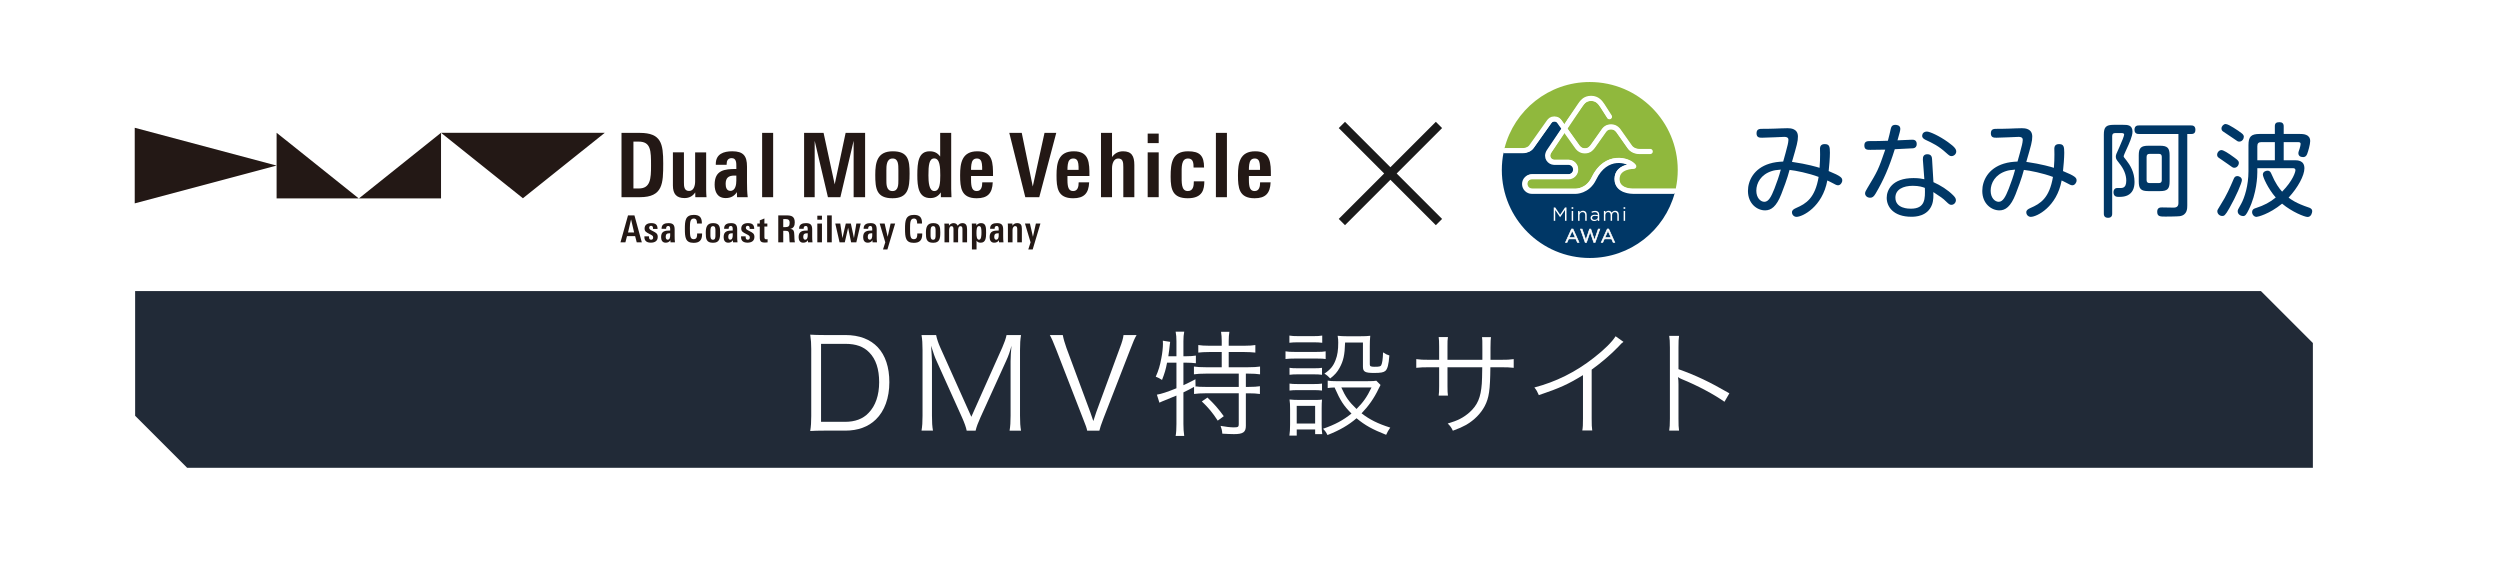 <?xml version="1.0" encoding="utf-8"?>
<!-- Generator: Adobe Illustrator 15.0.0, SVG Export Plug-In . SVG Version: 6.00 Build 0)  -->
<!DOCTYPE svg PUBLIC "-//W3C//DTD SVG 1.1//EN" "http://www.w3.org/Graphics/SVG/1.1/DTD/svg11.dtd">
<svg version="1.1" id="レイヤー_1" xmlns="http://www.w3.org/2000/svg" xmlns:xlink="http://www.w3.org/1999/xlink" x="0px"
	 y="0px" width="481px" height="110px" viewBox="0 0 481 110" enable-background="new 0 0 481 110" xml:space="preserve">
<rect fill="#FFFFFF" width="481" height="110"/>
<path fill="#231815" d="M122.507,46.624l-0.309-1.189h-1.563l-0.309,1.189h-0.945l1.447-5.18h1.239l1.419,5.18H122.507z
	 M121.418,42.21l-0.588,2.522h1.175L121.418,42.21z"/>
<path fill="#231815" d="M125.224,46.688c-0.695,0-1.226-0.272-1.239-1.024c0-0.014-0.008-0.115,0-0.194h0.881
	c0,0.016,0,0.102,0,0.115c0.008,0.28,0.064,0.538,0.401,0.538c0.266,0,0.401-0.165,0.401-0.423c0-0.351-0.2-0.423-0.724-0.695
	c-0.645-0.33-0.925-0.48-0.925-1.053c0-0.731,0.588-1.025,1.275-1.025c0.867,0,1.219,0.344,1.219,1.118h-0.874
	c0-0.064,0.007-0.122,0-0.186c-0.021-0.222-0.094-0.416-0.38-0.416c-0.229,0-0.358,0.165-0.358,0.38
	c0,0.322,0.265,0.408,0.767,0.673c0.537,0.279,0.881,0.451,0.881,1.082C126.549,46.388,125.954,46.688,125.224,46.688z"/>
<path fill="#231815" d="M129.001,46.624l-0.015-0.409c-0.201,0.323-0.502,0.48-0.902,0.48c-0.66,0-0.889-0.495-0.889-1.082
	c0-1.175,0.788-1.261,1.748-1.261v-0.186c0-0.279,0.015-0.688-0.373-0.688c-0.308,0-0.408,0.215-0.408,0.48v0.058h-0.874v-0.064
	c0-0.817,0.645-1.025,1.326-1.025c0.896,0,1.188,0.373,1.188,1.232v1.261c0,0.401,0.008,0.802,0.058,1.204H129.001z M128.943,44.883
	c-0.028,0-0.158,0-0.158,0c-0.473,0-0.701,0.188-0.701,0.667c0,0.258,0.064,0.566,0.379,0.566c0.416,0,0.48-0.516,0.48-0.824
	C128.943,45.263,128.943,44.904,128.943,44.883z"/>
<path fill="#231815" d="M133.466,46.725c-1.598,0-1.698-1.039-1.698-2.702c0-1.547,0.086-2.68,1.734-2.68
	c1.082,0,1.533,0.487,1.533,1.548v0.114h-0.938v-0.093c0-0.387-0.064-0.867-0.616-0.867c-0.688,0-0.745,0.724-0.745,1.899
	c0,1.482,0.064,2.078,0.716,2.078c0.624,0,0.674-0.516,0.674-0.981v-0.122h0.953v0.157
	C135.078,46.223,134.555,46.725,133.466,46.725z"/>
<path fill="#231815" d="M137.179,46.71c-1.297,0-1.39-0.781-1.39-1.884c0-1.01,0.157-1.899,1.411-1.899
	c1.246,0,1.354,0.724,1.354,1.784C138.555,45.893,138.439,46.71,137.179,46.71z M137.651,44.46c0-0.466,0-0.953-0.466-0.953
	c-0.501,0-0.501,0.609-0.501,0.967v0.716c0,0.366-0.021,0.939,0.494,0.939c0.48,0,0.473-0.53,0.473-0.896V44.46z"/>
<path fill="#231815" d="M141.034,46.624l-0.014-0.409c-0.201,0.323-0.502,0.48-0.903,0.48c-0.659,0-0.889-0.495-0.889-1.082
	c0-1.175,0.788-1.261,1.748-1.261v-0.186c0-0.279,0.015-0.688-0.372-0.688c-0.308,0-0.408,0.215-0.408,0.48v0.058h-0.874v-0.064
	c0-0.817,0.645-1.025,1.325-1.025c0.896,0,1.189,0.373,1.189,1.232v1.261c0,0.401,0.007,0.802,0.058,1.204H141.034z M140.977,44.883
	c-0.028,0-0.157,0-0.157,0c-0.473,0-0.702,0.188-0.702,0.667c0,0.258,0.064,0.566,0.38,0.566c0.415,0,0.479-0.516,0.479-0.824
	C140.977,45.263,140.977,44.904,140.977,44.883z"/>
<path fill="#231815" d="M143.822,46.688c-0.694,0-1.225-0.272-1.239-1.024c0-0.014-0.007-0.115,0-0.194h0.882
	c0,0.016,0,0.102,0,0.115c0.007,0.28,0.064,0.538,0.4,0.538c0.266,0,0.401-0.165,0.401-0.423c0-0.351-0.2-0.423-0.724-0.695
	c-0.645-0.33-0.924-0.48-0.924-1.053c0-0.731,0.587-1.025,1.275-1.025c0.866,0,1.218,0.344,1.218,1.118h-0.874
	c0-0.064,0.007-0.122,0-0.186c-0.021-0.222-0.094-0.416-0.38-0.416c-0.229,0-0.358,0.165-0.358,0.38
	c0,0.322,0.266,0.408,0.767,0.673c0.537,0.279,0.882,0.451,0.882,1.082C145.148,46.388,144.554,46.688,143.822,46.688z"/>
<path fill="#231815" d="M147.185,46.667c-0.768,0-1.004-0.222-1.004-0.989v-2.085h-0.479v-0.581h0.479v-0.616l0.889-0.365v0.98
	h0.566v0.581h-0.566v1.956c0,0.33,0.043,0.495,0.373,0.495c0.078,0,0.157-0.015,0.243-0.022v0.609
	C147.521,46.66,147.355,46.667,147.185,46.667z"/>
<path fill="#231815" d="M151.936,46.624c-0.043-0.265-0.057-0.544-0.064-0.81c0-0.208-0.007-0.437-0.021-0.659
	c-0.043-0.595-0.15-0.752-0.773-0.752h-0.38v2.221h-0.96v-5.18h1.626c0.903,0,1.548,0.186,1.548,1.34c0,0.645-0.2,1.118-0.881,1.261
	c0.673,0.05,0.78,0.409,0.802,1.29c0.008,0.193,0.015,0.401,0.021,0.602c0.015,0.237,0.036,0.473,0.086,0.688L151.936,46.624
	L151.936,46.624z M151.155,42.146h-0.459v1.555h0.372c0.631,0,0.86-0.179,0.86-0.831C151.929,42.332,151.663,42.146,151.155,42.146z
	"/>
<path fill="#231815" d="M155.462,46.624l-0.014-0.409c-0.201,0.323-0.502,0.48-0.903,0.48c-0.659,0-0.889-0.495-0.889-1.082
	c0-1.175,0.789-1.261,1.749-1.261v-0.186c0-0.279,0.014-0.688-0.373-0.688c-0.308,0-0.408,0.215-0.408,0.48v0.058h-0.874v-0.064
	c0-0.817,0.645-1.025,1.325-1.025c0.896,0,1.189,0.373,1.189,1.232v1.261c0,0.401,0.007,0.802,0.058,1.204H155.462z M155.405,44.883
	c-0.029,0-0.158,0-0.158,0c-0.473,0-0.702,0.188-0.702,0.667c0,0.258,0.064,0.566,0.38,0.566c0.416,0,0.48-0.516,0.48-0.824
	C155.405,45.263,155.405,44.904,155.405,44.883z"/>
<path fill="#231815" d="M157.254,42.268v-0.767h0.889v0.767H157.254z M157.254,46.624v-3.611h0.889v3.611H157.254z"/>
<path fill="#231815" d="M159.14,46.624v-5.18h0.888v5.18H159.14z"/>
<path fill="#231815" d="M164.757,46.624h-1.003l-0.573-2.809l-0.645,2.809h-1.003l-0.824-3.611h0.96l0.416,2.802l0.645-2.802h0.975
	l0.595,2.802l0.458-2.802h0.839L164.757,46.624z"/>
<path fill="#231815" d="M167.876,46.624l-0.015-0.409c-0.2,0.323-0.502,0.48-0.902,0.48c-0.66,0-0.889-0.495-0.889-1.082
	c0-1.175,0.788-1.261,1.748-1.261v-0.186c0-0.279,0.015-0.688-0.372-0.688c-0.309,0-0.409,0.215-0.409,0.48v0.058h-0.874v-0.064
	c0-0.817,0.646-1.025,1.325-1.025c0.896,0,1.19,0.373,1.19,1.232v1.261c0,0.401,0.007,0.802,0.057,1.204H167.876z M167.818,44.883
	c-0.028,0-0.157,0-0.157,0c-0.474,0-0.702,0.188-0.702,0.667c0,0.258,0.064,0.566,0.38,0.566c0.415,0,0.479-0.516,0.479-0.824
	C167.818,45.263,167.818,44.904,167.818,44.883z"/>
<path fill="#231815" d="M170.736,48h-0.846l0.437-1.376l-1.075-3.611h0.954l0.58,2.551l0.565-2.551h0.875L170.736,48z"/>
<path fill="#231815" d="M175.824,46.725c-1.598,0-1.698-1.039-1.698-2.702c0-1.547,0.086-2.68,1.734-2.68
	c1.081,0,1.533,0.487,1.533,1.548v0.114h-0.938v-0.093c0-0.387-0.064-0.867-0.616-0.867c-0.688,0-0.746,0.724-0.746,1.899
	c0,1.482,0.064,2.078,0.717,2.078c0.624,0,0.674-0.516,0.674-0.981v-0.122h0.953v0.157
	C177.437,46.223,176.913,46.725,175.824,46.725z"/>
<path fill="#231815" d="M179.537,46.71c-1.297,0-1.391-0.781-1.391-1.884c0-1.01,0.158-1.899,1.412-1.899
	c1.246,0,1.354,0.724,1.354,1.784C180.913,45.893,180.798,46.71,179.537,46.71z M180.01,44.46c0-0.466,0-0.953-0.466-0.953
	c-0.502,0-0.502,0.609-0.502,0.967v0.716c0,0.366-0.021,0.939,0.495,0.939c0.48,0,0.473-0.53,0.473-0.896V44.46z"/>
<path fill="#231815" d="M185.177,46.624v-2.479c0-0.373-0.063-0.631-0.38-0.631c-0.387,0-0.458,0.495-0.458,0.811v2.3h-0.889v-2.5
	c0-0.287-0.029-0.609-0.373-0.609c-0.394,0-0.466,0.459-0.466,0.811v2.3h-0.888v-3.117c0-0.165-0.008-0.33-0.029-0.495h0.882
	l0.007,0.409c0.193-0.301,0.509-0.495,0.874-0.495c0.452,0,0.659,0.208,0.803,0.502c0.236-0.309,0.502-0.502,0.896-0.502
	c0.695,0,0.91,0.438,0.91,1.204v2.494L185.177,46.624L185.177,46.624z"/>
<path fill="#231815" d="M188.682,46.696c-0.343,0-0.615-0.102-0.795-0.387V48h-0.889v-4.142c0-0.05-0.014-0.795-0.021-0.846h0.867
	l0.007,0.38c0.216-0.323,0.56-0.466,0.903-0.466c0.946,0,0.975,0.811,0.975,1.863C189.729,45.807,189.635,46.696,188.682,46.696z
	 M188.374,43.5c-0.48,0-0.501,0.724-0.501,1.369c0,0.667,0.071,1.254,0.501,1.254c0.423,0,0.459-0.824,0.459-1.369
	C188.833,44.073,188.797,43.5,188.374,43.5z"/>
<path fill="#231815" d="M192.208,46.624l-0.014-0.409c-0.2,0.323-0.502,0.48-0.903,0.48c-0.659,0-0.888-0.495-0.888-1.082
	c0-1.175,0.788-1.261,1.748-1.261v-0.186c0-0.279,0.014-0.688-0.373-0.688c-0.308,0-0.408,0.215-0.408,0.48v0.058h-0.874v-0.064
	c0-0.817,0.645-1.025,1.325-1.025c0.896,0,1.188,0.373,1.188,1.232v1.261c0,0.401,0.008,0.802,0.058,1.204H192.208z M192.151,44.883
	c-0.028,0-0.157,0-0.157,0c-0.474,0-0.703,0.188-0.703,0.667c0,0.258,0.064,0.566,0.38,0.566c0.416,0,0.48-0.516,0.48-0.824
	C192.151,45.263,192.151,44.904,192.151,44.883z"/>
<path fill="#231815" d="M195.721,46.624v-2.422c0-0.358-0.008-0.695-0.409-0.695c-0.337,0-0.502,0.38-0.502,0.759v2.357h-0.888V43.6
	c0-0.2,0-0.394-0.029-0.587h0.896l0.007,0.401c0.193-0.279,0.459-0.487,0.889-0.487c0.724,0,0.924,0.38,0.924,1.104v2.594
	L195.721,46.624L195.721,46.624z"/>
<path fill="#231815" d="M198.688,48h-0.846l0.438-1.376l-1.075-3.611h0.953l0.58,2.551l0.565-2.551h0.874L198.688,48z"/>
<polygon fill="#231815" points="100.607,38.144 116.364,25.545 84.85,25.545 "/>
<polygon fill="#231815" points="53.214,31.857 25.922,24.583 25.922,39.13 "/>
<polygon fill="#231815" points="53.218,38.174 69.018,38.174 53.222,25.545 53.218,25.548 "/>
<polygon fill="#231815" points="84.854,38.174 69.055,38.174 84.851,25.545 84.854,25.548 "/>
<path fill="#231815" d="M123.12,37.938h-3.542V25.567h3.508c4.141,0,4.517,2.07,4.517,5.869
	C127.603,35.286,127.552,37.938,123.12,37.938z M122.863,27.244h-0.992v9.018h1.044c2.224,0,2.344-1.865,2.344-4.363
	C125.259,28.972,125.241,27.244,122.863,27.244z"/>
<path fill="#231815" d="M133.78,37.938l-0.017-0.924c-0.479,0.735-1.181,1.095-2.054,1.095c-1.574,0-2.241-0.804-2.241-2.43v-6.365
	h2.122v5.767c0,0.736,0.017,1.66,0.992,1.66c0.924,0,1.163-1.078,1.163-1.831v-5.595h2.122v7.204c0,0.548,0.034,0.924,0.068,1.42
	L133.78,37.938L133.78,37.938z"/>
<path fill="#231815" d="M141.807,37.938l-0.034-0.976c-0.479,0.77-1.198,1.146-2.156,1.146c-1.574,0-2.121-1.181-2.121-2.583
	c0-2.806,1.882-3.012,4.175-3.012v-0.444c0-0.667,0.034-1.644-0.89-1.644c-0.736,0-0.976,0.513-0.976,1.146v0.137h-2.088v-0.154
	c0-1.951,1.54-2.447,3.166-2.447c2.139,0,2.84,0.89,2.84,2.943v3.012c0,0.958,0.018,1.916,0.138,2.875L141.807,37.938
	L141.807,37.938z M141.67,33.78c-0.068,0-0.377,0-0.377,0c-1.129,0-1.677,0.445-1.677,1.591c0,0.616,0.154,1.352,0.907,1.352
	c0.992,0,1.146-1.231,1.146-1.968C141.67,34.688,141.67,33.832,141.67,33.78z"/>
<path fill="#231815" d="M146.633,37.938V25.567h2.121v12.371H146.633z"/>
<path fill="#231815" d="M164.24,37.938V27.09l-2.55,10.848h-2.396l-2.549-10.848v10.848h-2.037V25.567h3.748l2.139,9.907
	l2.104-9.907h3.747v12.371H164.24z"/>
<path fill="#231815" d="M171.719,38.144c-3.097,0-3.319-1.865-3.319-4.5c0-2.413,0.376-4.534,3.371-4.534
	c2.977,0,3.233,1.728,3.233,4.26C175.004,36.193,174.73,38.144,171.719,38.144z M172.848,32.771c0-1.112,0-2.276-1.112-2.276
	c-1.197,0-1.197,1.455-1.197,2.31v1.711c0,0.873-0.052,2.242,1.181,2.242c1.146,0,1.129-1.266,1.129-2.139L172.848,32.771
	L172.848,32.771z"/>
<path fill="#231815" d="M181.027,37.938l-0.017-0.924c-0.479,0.752-1.146,1.095-2.02,1.095c-2.259,0-2.498-2.173-2.498-4.415
	c0-2.532,0.239-4.585,2.379-4.585c0.872,0,1.505,0.291,2.019,1.009v-4.551h2.121v10.797c0,0.103,0.052,1.472,0.052,1.574H181.027z
	 M179.744,30.478c-1.01,0-1.112,1.403-1.112,3.268c0,1.267,0.103,3.012,1.13,3.012c1.077,0,1.146-1.608,1.146-3.029
	C180.907,32.172,180.839,30.478,179.744,30.478z"/>
<path fill="#231815" d="M186.829,33.866v0.77c0,1.471,0.273,2.122,1.095,2.122c0.907,0,1.061-0.873,1.061-1.677
	c0.565,0,1.643,0,2.02,0c-0.086,2.122-0.992,3.063-3.08,3.063c-3.011,0-3.199-2.019-3.199-4.432c0-2.361,0.358-4.603,3.319-4.603
	c3.012,0,3.012,2.258,3.012,4.757H186.829z M188.916,31.505c-0.085-0.582-0.308-1.01-0.958-1.01c-0.685,0-0.958,0.445-1.061,1.129
	c-0.052,0.342-0.068,0.65-0.068,1.061h2.139C188.968,32.292,188.984,31.916,188.916,31.505z"/>
<path fill="#231815" d="M199.954,37.938h-2.687l-3.08-12.371h2.396l2.122,10.318l2.259-10.318h2.259L199.954,37.938z"/>
<path fill="#231815" d="M205.379,33.866v0.77c0,1.471,0.273,2.122,1.095,2.122c0.907,0,1.062-0.873,1.062-1.677
	c0.564,0,1.643,0,2.019,0c-0.085,2.122-0.992,3.063-3.08,3.063c-3.012,0-3.199-2.019-3.199-4.432c0-2.361,0.359-4.603,3.319-4.603
	c3.012,0,3.012,2.258,3.012,4.757H205.379z M207.467,31.505c-0.086-0.582-0.309-1.01-0.958-1.01c-0.685,0-0.959,0.445-1.062,1.129
	c-0.052,0.342-0.068,0.65-0.068,1.061h2.139C207.518,32.292,207.535,31.916,207.467,31.505z"/>
<path fill="#231815" d="M216.125,37.938v-5.767c0-0.958-0.068-1.677-0.992-1.677c-0.855,0-1.181,1.01-1.181,1.882v5.561h-2.122
	v-12.37h2.122v4.654c0.513-0.718,1.197-1.112,2.122-1.112c1.643,0,2.173,0.907,2.173,2.635v6.194H216.125z"/>
<path fill="#231815" d="M220.813,27.535v-1.831h2.122v1.831H220.813z M220.813,37.938v-8.624h2.122v8.624H220.813z"/>
<path fill="#231815" d="M228.531,38.144c-2.875,0-3.302-1.643-3.302-4.141c0-2.687,0.308-4.894,3.354-4.894
	c2.275,0,3.08,0.855,3.08,3.131h-2.02c0-0.787-0.034-1.746-1.061-1.746c-1.353,0-1.232,1.729-1.232,3.063
	c0,1.523-0.12,3.2,1.181,3.2c1.062,0,1.163-1.027,1.163-1.865h2.02C231.697,36.313,231.475,38.144,228.531,38.144z"/>
<path fill="#231815" d="M233.939,37.938V25.567h2.121v12.371H233.939z"/>
<path fill="#231815" d="M240.288,33.866v0.77c0,1.471,0.273,2.122,1.095,2.122c0.906,0,1.061-0.873,1.061-1.677
	c0.564,0,1.644,0,2.021,0c-0.086,2.122-0.993,3.063-3.08,3.063c-3.012,0-3.2-2.019-3.2-4.432c0-2.361,0.359-4.603,3.319-4.603
	c3.013,0,3.013,2.258,3.013,4.757H240.288z M242.375,31.505c-0.086-0.582-0.309-1.01-0.958-1.01c-0.685,0-0.959,0.445-1.061,1.129
	c-0.052,0.342-0.068,0.65-0.068,1.061h2.139C242.427,32.292,242.443,31.916,242.375,31.505z"/>
<path fill="#1A1A1A" d="M277.459,42.121l-1.203,1.203l-8.74-8.74l-8.74,8.74l-1.202-1.203l8.739-8.741l-8.739-8.74l1.202-1.203
	l8.74,8.74l8.74-8.74l1.203,1.203l-8.74,8.74L277.459,42.121z"/>
<polygon fill="#212A37" points="435,56 25.998,56 26,80 36,90 444.998,90 444.998,65.998 "/>
<path fill="#FFFFFF" d="M156.082,67.148c0-1.041-0.048-1.742-0.194-2.76c0.847,0.049,1.5,0.073,2.662,0.073h4.09
	c5.397,0,8.47,3.291,8.47,9.074c0,3.024-0.919,5.543-2.589,7.164c-1.452,1.428-3.46,2.153-5.881,2.153h-4.09
	c-1.162,0-1.815,0.023-2.662,0.072c0.146-0.943,0.194-1.67,0.194-2.881V67.148z M162.592,81.16c1.912,0,3.437-0.557,4.525-1.719
	c1.331-1.354,2.033-3.411,2.033-5.904c0-2.516-0.629-4.452-1.912-5.734c-1.065-1.113-2.565-1.646-4.55-1.646h-4.719V81.16H162.592z"
	/>
<path fill="#FFFFFF" d="M180.23,69.521c-0.363-0.774-0.629-1.524-1.089-3.002c0.073,1.041,0.169,2.541,0.169,3.123v10.356
	c0,1.282,0.048,2.033,0.194,2.856h-2.203c0.146-0.896,0.194-1.599,0.194-2.856V67.342c0-1.209-0.048-1.984-0.194-2.879h2.808
	c0.145,0.727,0.436,1.598,0.798,2.396l5.978,13.335l5.953-13.335c0.412-0.944,0.678-1.694,0.823-2.396h2.783
	c-0.145,0.919-0.193,1.621-0.193,2.879v12.657c0,1.331,0.048,1.983,0.193,2.856h-2.202c0.145-0.823,0.194-1.695,0.194-2.856V69.496
	c0-0.678,0.072-1.984,0.169-2.977c-0.242,0.991-0.581,1.959-1.041,2.952l-4.937,10.865c-0.484,1.089-0.726,1.719-0.92,2.519h-1.718
	c-0.121-0.631-0.411-1.453-0.896-2.541L180.23,69.521z"/>
<path fill="#FFFFFF" d="M209.776,79.321c0.097,0.267,0.339,0.968,0.581,1.693c0.242-0.75,0.387-1.186,0.556-1.693l4.55-12.392
	c0.436-1.138,0.629-1.839,0.702-2.468h2.517c-0.387,0.652-0.629,1.234-1.234,2.808l-5.179,13.334
	c-0.412,1.064-0.629,1.742-0.75,2.252h-2.347c-0.097-0.51-0.266-0.992-0.774-2.252l-5.179-13.334
	c-0.533-1.403-0.944-2.3-1.234-2.808h2.493c0.145,0.773,0.387,1.572,0.702,2.468L209.776,79.321z"/>
<path fill="#FFFFFF" d="M224.543,69.775c-0.242,1.299-0.462,2.024-0.968,3.322c-0.528-0.33-0.748-0.439-1.21-0.615
	c0.55-1.232,0.813-2.136,1.078-3.564c0.198-0.99,0.308-2.046,0.308-2.771c0-0.177,0-0.33-0.022-0.595l1.408,0.22
	c-0.044,0.265-0.044,0.33-0.088,0.705c-0.044,0.549-0.132,1.166-0.264,2.067h1.563V65.64c0-0.726-0.044-1.23-0.154-1.825h1.65
	c-0.11,0.571-0.154,1.078-0.154,1.825v2.904h0.484c0.836,0,1.386-0.044,1.914-0.132v1.475c-0.572-0.065-1.144-0.109-1.87-0.109
	h-0.528v4.335c0.902-0.418,1.276-0.595,2.31-1.146l0.022,1.32l-0.088,0.044c0.528,0.088,1.144,0.11,2.024,0.11h6.381v-2.554h-6.381
	c-0.99,0-1.628,0.044-2.245,0.132v-1.496c0.594,0.089,1.232,0.133,2.245,0.133h3.103V67.73h-2.42c-0.814,0-1.519,0.043-2.09,0.108
	v-1.452c0.55,0.088,1.188,0.133,2.09,0.133h2.42v-0.902c0-0.66-0.044-1.231-0.132-1.781h1.606c-0.088,0.572-0.132,1.057-0.132,1.781
	v0.902h3.037c0.902,0,1.54-0.045,2.09-0.133v1.452c-0.594-0.065-1.276-0.108-2.09-0.108h-3.037v2.926h3.785
	c0.99,0,1.628-0.044,2.246-0.133v1.496c-0.595-0.088-1.32-0.132-2.18-0.132h-0.55v2.554h0.572c0.968,0,1.563-0.045,2.134-0.133
	v1.495c-0.639-0.088-1.276-0.131-2.134-0.131h-0.572v6.248c0,1.232-0.528,1.606-2.289,1.606c-0.616,0-1.408-0.045-2.244-0.088
	c-0.044-0.639-0.132-0.969-0.33-1.498c0.99,0.178,1.914,0.287,2.53,0.287c0.814,0,0.968-0.088,0.968-0.595v-5.962h-6.469
	c-0.88,0-1.474,0.043-2.134,0.131v-1.363c-0.88,0.483-0.99,0.551-2.046,1.057v6.073c0,0.813,0.044,1.563,0.154,2.311h-1.65
	c0.11-0.595,0.154-1.387,0.154-2.311v-5.457c-0.22,0.088-0.22,0.088-0.814,0.329c-0.55,0.221-1.034,0.419-1.386,0.572
	c-0.132,0.045-0.132,0.045-0.55,0.221c-0.22,0.088-0.308,0.132-0.528,0.242l-0.484-1.541c0.902-0.153,1.98-0.506,3.763-1.231v-4.929
	H224.543L224.543,69.775z M232.31,76.487c1.298,1.23,2.09,2.134,3.146,3.587l-1.167,0.856c-0.946-1.475-1.804-2.508-3.058-3.695
	L232.31,76.487z"/>
<path fill="#FFFFFF" d="M247.332,67.598c0.506,0.088,0.925,0.11,1.761,0.11h4.202c0.902,0,1.254-0.022,1.762-0.11v1.476
	c-0.44-0.066-0.814-0.088-1.606-0.088h-4.356c-0.748,0-1.188,0.021-1.761,0.088L247.332,67.598L247.332,67.598z M248.08,64.563
	c0.527,0.088,0.902,0.109,1.673,0.109h2.97c0.748,0,1.146-0.021,1.674-0.109v1.386c-0.551-0.065-0.969-0.088-1.674-0.088h-2.97
	c-0.683,0-1.188,0.021-1.673,0.088V64.563z M248.08,83.814c0.088-0.64,0.133-1.254,0.133-2.136v-2.971
	c0-0.771-0.021-1.274-0.109-1.848c0.571,0.065,1.121,0.088,1.761,0.088h2.882c0.945,0,1.21,0,1.605-0.066
	c-0.043,0.506-0.065,0.902-0.065,1.738v3.104c0,0.682,0.022,1.23,0.11,1.804h-1.364v-0.902h-3.543v1.188H248.08z M248.104,70.768
	c0.418,0.064,0.813,0.088,1.584,0.088h3.103c0.793,0,1.101-0.022,1.563-0.088v1.342c-0.528-0.065-0.881-0.088-1.563-0.088h-3.103
	c-0.727,0-1.078,0.021-1.584,0.088V70.768z M248.104,73.803c0.439,0.066,0.813,0.088,1.584,0.088h3.103
	c0.748,0,1.166-0.021,1.563-0.088v1.342c-0.616-0.064-0.814-0.088-1.563-0.088h-3.103c-0.748,0-1.078,0.022-1.584,0.088V73.803z
	 M249.488,81.482h3.543v-3.39h-3.543V81.482z M265.617,74.066c-0.133,0.221-0.133,0.221-0.418,0.813
	c-0.793,1.694-1.893,3.257-3.234,4.644c1.563,1.211,3.102,1.979,5.522,2.75c-0.354,0.507-0.55,0.837-0.792,1.387
	c-2.619-1.034-4.07-1.826-5.699-3.19c-1.496,1.298-3.234,2.312-5.588,3.234c-0.266-0.55-0.463-0.813-0.859-1.21
	c2.268-0.77,3.895-1.65,5.479-2.926c-1.52-1.521-2.134-2.465-3.257-5.019c-0.595,0.021-0.857,0.044-1.32,0.11v-1.43
	c0.439,0.088,0.925,0.109,1.563,0.109h6.14c0.924,0,1.319-0.021,1.649-0.088L265.617,74.066z M258.796,65.904
	c-0.065,2.376-0.33,3.542-1.056,4.861c-0.463,0.836-0.902,1.342-1.805,2.047c-0.396-0.418-0.728-0.705-1.123-0.925
	c1.145-0.77,1.717-1.452,2.156-2.618c0.354-0.901,0.508-1.893,0.508-3.345c0-0.528-0.022-0.748-0.111-1.319
	c0.595,0.065,1.145,0.088,1.717,0.088h2.686c0.791,0,1.363-0.021,1.869-0.088c-0.065,0.615-0.088,1.188-0.088,2.067v3.433
	c0,0.375,0.198,0.463,0.924,0.463c0.902,0,1.166-0.066,1.276-0.31c0.198-0.373,0.308-1.166,0.353-2.464
	c0.527,0.354,0.727,0.44,1.211,0.595c-0.133,1.781-0.354,2.597-0.771,2.971c-0.33,0.286-0.88,0.396-2.135,0.396
	c-1.781,0-2.178-0.219-2.178-1.209v-4.643H258.796z M258.07,74.551c0.792,1.782,1.451,2.729,2.926,4.137
	c1.275-1.275,2.023-2.332,2.883-4.137H258.07z"/>
<path fill="#FFFFFF" d="M285.207,69.227v-2.135c0-1.563,0-1.738-0.064-2.223h1.715c-0.065,0.572-0.065,0.572-0.088,2.047
	c0,0.484,0,0.484,0,2.311h1.894c1.298,0,1.782-0.021,2.574-0.133v1.674c-0.748-0.09-1.388-0.11-2.554-0.11h-1.936
	c-0.045,4.467-0.266,5.875-1.078,7.459c-0.771,1.453-2.003,2.707-3.587,3.631c-0.771,0.418-1.343,0.682-2.552,1.122
	c-0.287-0.616-0.463-0.858-0.99-1.387c1.914-0.551,3.035-1.123,4.202-2.155c1.54-1.388,2.155-2.839,2.354-5.502
	c0.044-0.703,0.066-1.386,0.089-3.168h-6.689v3.675c0,0.946,0.021,1.23,0.088,1.782h-1.781c0.065-0.484,0.088-0.902,0.088-1.849
	v-3.608h-1.849c-1.166,0-1.804,0.021-2.552,0.11v-1.674c0.791,0.11,1.275,0.133,2.574,0.133h1.826v-2.53
	c0-0.945-0.022-1.343-0.089-1.849h1.781c-0.088,0.594-0.088,0.771-0.088,1.782v2.597H285.207z"/>
<path fill="#FFFFFF" d="M312.354,65.771c-0.396,0.285-0.418,0.33-0.968,0.924c-1.386,1.453-3.257,3.059-5.148,4.424v9.373
	c0,1.254,0.021,1.738,0.109,2.332h-1.914c0.11-0.572,0.132-1.078,0.132-2.289v-8.36c-2.859,1.761-4.467,2.486-8.492,3.851
	c-0.309-0.703-0.418-0.924-0.858-1.475c4.137-1.078,7.943-2.971,11.42-5.699c2.047-1.584,3.586-3.123,4.203-4.157L312.354,65.771z"
	/>
<path fill="#FFFFFF" d="M321.156,82.846c0.088-0.594,0.133-1.121,0.133-2.311V66.872c0-1.167-0.045-1.694-0.133-2.245h1.893
	c-0.088,0.572-0.109,1.035-0.109,2.289v4.114c3.389,1.21,5.939,2.421,9.791,4.644l-0.945,1.627c-2.068-1.451-5.104-3.08-8.208-4.354
	c-0.33-0.134-0.483-0.222-0.683-0.375l-0.044,0.021c0.066,0.44,0.089,0.748,0.089,1.298v6.623c0,1.232,0.021,1.717,0.109,2.332
	H321.156z"/>
<path fill="#003766" d="M350.186,29.735c0-0.182-0.021-1.007-0.021-1.188c0.021-0.221,0.061-0.824,0.905-0.824
	c0.905,0,1.006,0.483,1.006,1.669c0,0.926-0.14,2.676-0.24,3.521c2.413,0.985,2.614,1.308,2.614,1.811
	c0,0.422-0.361,0.924-0.806,0.924c-0.281,0-0.501-0.12-1.125-0.461c-0.483-0.262-0.745-0.363-0.945-0.462
	c-0.926,5.068-4.768,6.999-5.934,6.999c-0.424,0-0.865-0.342-0.865-0.885c0-0.402,0.321-0.604,0.805-0.825
	c1.91-0.824,3.64-1.89,4.324-5.974c-1.91-0.724-4.445-1.228-5.592-1.348c-0.402,1.569-1.248,3.822-1.59,4.666
	c-0.944,2.415-1.971,3.119-3.117,3.119c-1.548,0-3.299-1.287-3.299-3.741c0-1.971,1.128-4.324,4.144-5.25
	c0.865-0.262,1.689-0.362,2.635-0.402c0.142-0.523,0.785-2.756,0.865-3.218c0.062-0.261,0.142-0.705,0.142-0.926
	s-0.021-0.604-0.806-0.604c-0.08,0-3.56,0.162-4.243,0.162c-0.483,0-1.086,0-1.086-0.845c0-0.865,0.603-0.865,1.186-0.865
	c0.563,0,1.107,0,2.334-0.041c0.685-0.02,1.77-0.08,2.454-0.08c0.603,0,1.99,0.08,1.99,1.609c0,0.925-0.2,1.629-1.146,4.867
	c2.937,0.422,4.888,1.006,5.31,1.147C350.165,31.345,350.186,30.419,350.186,29.735 M340.894,32.913
	c-2.092,0.664-2.978,2.292-2.978,3.78c0,1.368,0.805,2.134,1.55,2.134c0.805,0,1.307-0.946,1.93-2.515
	c0.464-1.207,0.906-2.434,1.228-3.68C341.758,32.712,341.396,32.752,340.894,32.913"/>
<path fill="#003766" d="M360.872,37.237c-0.362,0.603-0.604,0.805-1.066,0.805c-0.623,0-0.966-0.442-0.966-0.824
	c0-0.282,0.142-0.524,0.463-1.065c1.891-3.139,2.092-3.461,3.42-7.363c-0.845,0.021-2.032,0.04-2.877,0.04
	c-0.584,0-1.146,0-1.146-0.844c0-0.845,0.604-0.845,1.227-0.845c1.127,0,1.83,0,3.3-0.061c0.181-0.664,0.462-1.811,0.542-2.232
	c0.081-0.343,0.181-0.826,0.886-0.826c0.141,0,0.964,0,0.964,0.765c0,0.282-0.1,0.684-0.542,2.212c0.744-0.02,2.755-0.12,2.796-0.12
	c0.262,0,0.905,0,0.905,0.845c0,0.442-0.222,0.745-0.663,0.805c-0.142,0.021-3.178,0.161-3.561,0.181
	C363.466,32.209,362.4,34.643,360.872,37.237 M369.963,30.741c-0.041-0.625,0.181-1.067,0.865-1.067
	c0.844,0,0.884,0.664,0.904,0.986l0.262,4.385c1.389,0.624,2.735,1.468,3.781,2.514c0.322,0.322,0.543,0.604,0.543,0.946
	c0,0.502-0.402,0.905-0.864,0.905c-0.241,0-0.424-0.041-1.006-0.624c-0.583-0.603-1.146-0.965-2.475-1.831
	c0.021,0.645,0.061,1.569-0.262,2.435c-0.864,2.273-3.257,2.313-3.961,2.313c-3.48,0-4.747-1.951-4.747-3.641
	c0-1.428,0.966-3.801,5.17-3.801c1.024,0,1.608,0.121,2.07,0.221L369.963,30.741z M368.031,35.749c-1.87,0-3.357,0.704-3.357,2.273
	c0,2.131,2.573,2.131,2.976,2.131c2.796,0,2.756-1.951,2.696-4.001C369.922,35.989,369.238,35.749,368.031,35.749 M370.728,25.31
	c0.563,0,2.413,0.845,4.063,2.031c1.347,0.966,1.589,1.388,1.589,1.812c0,0.521-0.482,0.884-0.905,0.884
	c-0.322,0-0.483-0.141-1.026-0.623c-1.469-1.348-2.655-1.891-3.943-2.494c-0.321-0.162-0.684-0.363-0.684-0.786
	c0-0.141,0.061-0.321,0.121-0.441C370.004,25.592,370.244,25.31,370.728,25.31"/>
<path fill="#003766" d="M395.271,29.735c0-0.182-0.019-1.007-0.019-1.188c0.019-0.221,0.059-0.824,0.903-0.824
	c0.906,0,1.007,0.483,1.007,1.669c0,0.926-0.141,2.676-0.241,3.521c2.413,0.985,2.615,1.308,2.615,1.811
	c0,0.422-0.362,0.924-0.807,0.924c-0.28,0-0.501-0.12-1.125-0.461c-0.483-0.262-0.744-0.363-0.945-0.462
	c-0.926,5.068-4.767,6.999-5.934,6.999c-0.422,0-0.865-0.342-0.865-0.885c0-0.402,0.322-0.604,0.805-0.825
	c1.911-0.824,3.641-1.89,4.325-5.974c-1.911-0.724-4.446-1.228-5.593-1.348c-0.401,1.569-1.246,3.822-1.589,4.666
	c-0.945,2.415-1.971,3.119-3.116,3.119c-1.55,0-3.3-1.287-3.3-3.741c0-1.971,1.127-4.324,4.143-5.25
	c0.865-0.262,1.69-0.362,2.635-0.402c0.143-0.523,0.785-2.756,0.866-3.218c0.061-0.261,0.141-0.705,0.141-0.926
	s-0.02-0.604-0.806-0.604c-0.079,0-3.56,0.162-4.243,0.162c-0.483,0-1.086,0-1.086-0.845c0-0.865,0.603-0.865,1.187-0.865
	c0.563,0,1.106,0,2.333-0.041c0.685-0.02,1.771-0.08,2.454-0.08c0.604,0,1.991,0.08,1.991,1.609c0,0.925-0.201,1.629-1.146,4.867
	c2.937,0.422,4.888,1.006,5.311,1.147C395.252,31.345,395.271,30.419,395.271,29.735 M385.979,32.913
	c-2.091,0.664-2.977,2.292-2.977,3.78c0,1.368,0.805,2.134,1.549,2.134c0.805,0,1.309-0.946,1.932-2.515
	c0.462-1.207,0.904-2.434,1.226-3.68C386.844,32.712,386.482,32.752,385.979,32.913"/>
<path fill="#003766" d="M417.436,34.903v-4.998c0-1.449-0.419-1.867-1.867-1.867h-2.206c-1.448,0-1.867,0.418-1.867,1.867v4.998
	c0,1.448,0.419,1.867,1.867,1.867h2.206C417.017,36.77,417.436,36.352,417.436,34.903 M415.927,34.65
	c0,0.246-0.06,0.573-0.573,0.573h-1.776c-0.391,0-0.573-0.183-0.573-0.573v-4.452c0-0.41,0.177-0.593,0.573-0.593h1.776
	c0.508,0,0.573,0.317,0.573,0.593V34.65z"/>
<path fill="#003766" d="M421.563,24.133h-10.016c-0.238,0-0.872,0-0.872,0.832c0,0.814,0.634,0.814,0.872,0.814h7.581v13.321
	c0,0.846-0.677,0.846-1.001,0.846c-0.104,0-0.385-0.006-0.722-0.014c-0.49-0.011-1.101-0.024-1.426-0.024s-0.932,0-0.932,0.832
	c0,0.932,0.566,0.932,1.595,0.932c0.56,0,2.325-0.02,2.761-0.081c1.429-0.221,1.429-1.477,1.429-2.081V25.779h0.808
	c0.677,0,0.755-0.475,0.755-0.833C422.395,24.133,421.768,24.133,421.563,24.133"/>
<path fill="#003766" d="M408.592,30.062c0-0.138,0.323-0.848,0.495-1.229l0.057-0.121c0.484-1.048,1.147-2.483,1.147-3.374
	c0-1.321-0.992-1.321-1.79-1.321h-1.835c-1.464,0-1.888,0.424-1.888,1.888v15.188c0,0.203,0,0.814,0.813,0.814
	c0.793,0,0.793-0.612,0.793-0.814V26.196c0-0.409,0.178-0.593,0.574-0.593h1.308c0.387,0,0.417,0.229,0.417,0.3
	c0,0.228-0.384,1.237-0.912,2.399c-0.631,1.358-0.688,1.514-0.688,1.857c0,0.407,0.147,0.597,0.637,1.222
	c0.898,1.089,1.373,2.252,1.373,3.365c0,0.734-0.187,1.171-0.571,1.338c-0.245,0.095-0.334,0.095-1.192,0.095
	c-0.478,0-0.695,0.401-0.695,0.774c0,0.93,0.64,0.93,1.105,0.93c0.697,0,1.204-0.098,1.645-0.317
	c0.86-0.438,1.297-1.294,1.297-2.545c0-1.937-0.886-3.297-1.554-4.152C408.653,30.28,408.592,30.199,408.592,30.062"/>
<path fill="#003766" d="M444.173,39.911c-2.397-0.8-3.369-1.522-3.844-1.891c1.792-1.937,3.04-4.249,3.04-5.636
	c0-1.555-1.35-1.555-1.926-1.555h-2.058v-3.488h2.779c0.32,0,0.476,0.11,0.476,0.339c0,0.141-0.073,0.599-0.212,0.979
	c-0.036,0.108-0.067,0.198-0.094,0.273c-0.099,0.287-0.125,0.364-0.125,0.543c0,0.473,0.342,0.754,0.911,0.754
	c0.36,0,0.611-0.189,0.771-0.58c0.208-0.528,0.59-1.877,0.59-2.499c0-1.378-1.432-1.378-2.043-1.378h-3.053v-1.472
	c0-0.526-0.273-0.793-0.813-0.793c-0.643,0-0.892,0.222-0.892,0.793v1.472h-2.896c-1.671,0-2.18,0.504-2.18,2.16v5.037
	c0,2.736-0.754,5.073-1.398,6.241c-0.652,1.145-0.671,1.186-0.671,1.451c0,0.645,0.67,0.912,1.028,0.912
	c0.4,0,0.603-0.223,1.081-1.2c1.585-3.191,1.664-6.564,1.664-7.208v-0.807h6.841c0.332,0,0.494,0.123,0.494,0.378
	c0,0.322-0.436,1.962-2.563,4.141c-0.591-0.661-1.294-1.592-2.063-3.42c-0.126-0.289-0.269-0.616-0.749-0.616
	c-0.346,0-0.892,0.204-0.892,0.754c0,0.467,0.96,2.661,2.478,4.408c-1.055,0.884-2.267,1.527-3.808,2.024
	c-0.258,0.076-0.74,0.213-0.74,0.792c0,0.431,0.351,0.911,0.853,0.911c0.225,0,2.414-0.507,4.92-2.544
	c1.908,1.596,4.336,2.563,4.901,2.563c0.731,0,0.891-0.887,0.891-1.107C444.872,40.143,444.4,39.985,444.173,39.911 M437.682,27.341
	v3.488h-3.372v-2.701c0-0.552,0.236-0.787,0.788-0.787H437.682z"/>
<path fill="#003766" d="M427.005,30.437c0.149,0.104,0.329,0.226,0.518,0.354c0.364,0.248,0.778,0.53,1.062,0.738
	c0.946,0.694,1.024,0.751,1.301,0.751c0.515,0,0.871-0.501,0.871-0.95c0-0.285-0.124-0.475-0.82-0.979
	c-1.319-0.978-2.171-1.475-2.53-1.475c-0.429,0-0.833,0.443-0.833,0.911C426.572,30.122,426.76,30.272,427.005,30.437"/>
<path fill="#003766" d="M428.654,25.924c0.462,0.305,0.937,0.619,1.103,0.743c0.765,0.55,0.815,0.577,1.085,0.577
	c0.568,0,0.871-0.54,0.871-0.93c0-0.212-0.102-0.399-0.331-0.607c-0.451-0.376-1.04-0.748-1.609-1.108l-0.075-0.047l0,0
	c-0.579-0.358-1.162-0.691-1.491-0.691c-0.394,0-0.795,0.43-0.795,0.852c0,0.252,0.107,0.451,0.314,0.588
	C427.864,25.402,428.248,25.655,428.654,25.924"/>
<path fill="#003766" d="M430.471,33.875c-0.407,0-0.588,0.239-0.731,0.598l-0.115,0.27c-0.522,1.218-1.237,2.885-2.38,4.664
	c-0.591,0.945-0.632,1.026-0.632,1.237c0,0.494,0.435,0.911,0.95,0.911c0.354,0,0.56-0.064,1.371-1.509
	c1.275-2.231,2.408-4.875,2.408-5.395C431.342,34.109,430.765,33.875,430.471,33.875"/>
<path fill="#90B83D" d="M294.438,27.923l3.324-4.684c0.244-0.344,0.619-0.738,1.356-0.738c0.774,0,1.157,0.438,1.379,0.77
	l0.51,0.716l0.011-0.015l0.512-0.854c0.005-0.01,0.012-0.019,0.019-0.028l2.193-3.084c0.429-0.607,1.017-1.439,2.401-1.439
	c1.442,0,2.104,0.989,2.498,1.579l1.349,2.107c0.124,0.193,0.067,0.451-0.126,0.574c-0.193,0.125-0.451,0.068-0.575-0.126
	l-1.343-2.1c-0.438-0.655-0.88-1.203-1.803-1.203c-0.954,0-1.327,0.528-1.722,1.088l-2.187,3.073l-0.514,0.856l-0.197,0.299
	l2.122,2.981c0.336,0.502,0.641,0.879,1.305,0.879c0.684,0,0.966-0.397,1.266-0.819l1.783-2.52c0.03-0.041,0.058-0.083,0.087-0.125
	c0.303-0.439,0.76-1.103,1.87-1.103c1.136,0,1.668,0.796,1.986,1.271l1.906,2.704c0.298,0.445,0.873,0.716,1.505,0.716h2.065
	c0.229,0,0.415,0.187,0.415,0.416s-0.186,0.416-0.415,0.416h-2.065c-0.907,0-1.745-0.413-2.19-1.077l-1.907-2.703
	c-0.357-0.537-0.658-0.91-1.3-0.91c-0.674,0-0.899,0.328-1.185,0.742c-0.032,0.046-0.063,0.091-0.095,0.134l-1.782,2.521
	c-0.332,0.465-0.831,1.169-1.944,1.169c-1.161,0-1.699-0.806-1.989-1.238l-1.93-2.712l-2.574,3.886
	c-0.22,0.352-0.256,0.693-0.098,0.977c0.159,0.289,0.476,0.439,0.703,0.439l2.742,0.001c0.992,0,1.801,0.808,1.801,1.8
	c0,0.993-0.809,1.801-1.801,1.801l-6.97-0.001c-0.534,0-0.97,0.435-0.97,0.969c0,0.534,0.436,0.968,0.97,0.968l8.272,0.004
	c0.096,0.005,2.108,0.033,3.167-2.181c1.34-2.802,3.255-3.553,4.626-3.689c1.66-0.165,3.147,0.528,3.702,1.266
	c0.095,0.127,0.11,0.297,0.038,0.438c-0.072,0.142-0.213,0.225-0.376,0.229c-0.02-0.003-1.496-0.005-2.283,0.774
	c-0.326,0.322-0.484,0.731-0.484,1.248c0,0.532,0.157,0.942,0.481,1.254c0.705,0.681,1.985,0.652,1.998,0.653h8.441
	c0.25-1.156,0.384-2.354,0.384-3.585c0-9.349-7.579-16.928-16.928-16.928c-7.908,0-14.547,5.423-16.406,12.753h3.676
	C293.691,28.532,294.188,28.299,294.438,27.923"/>
<path fill="#003766" d="M311.4,36.237c-0.487-0.471-0.735-1.094-0.735-1.853c0-0.742,0.247-1.361,0.734-1.842
	c0.521-0.515,1.228-0.769,1.81-0.893c-0.556-0.277-1.344-0.48-2.227-0.392c-1.158,0.116-2.784,0.768-3.957,3.221
	c-1.22,2.548-3.518,2.654-3.887,2.654c-0.024,0-0.041-0.001-0.048-0.001l-8.256-0.003c-0.993,0-1.802-0.809-1.802-1.801
	c0-0.993,0.809-1.8,1.802-1.8h6.97c0.534,0,0.969-0.435,0.969-0.969s-0.435-0.969-0.969-0.969h-2.742
	c-0.567,0-1.143-0.349-1.432-0.868c-0.178-0.321-0.399-0.986,0.126-1.829l2.758-4.163l-0.703-0.986
	c-0.176-0.264-0.343-0.411-0.693-0.411c-0.338,0-0.499,0.137-0.679,0.39l-3.316,4.674c-0.403,0.603-1.146,0.968-1.979,0.968h-3.865
	c-0.216,1.081-0.331,2.199-0.331,3.344c0,9.349,7.579,16.928,16.927,16.928c7.82,0,14.398-5.305,16.342-12.511h-8.224
	C313.941,37.126,312.37,37.171,311.4,36.237"/>
<polygon fill="#FFFFFF" points="298.941,39.922 299.234,39.922 300.168,41.321 301.103,39.922 301.396,39.922 301.396,42.486 
	301.106,42.486 301.106,40.409 300.172,41.783 300.157,41.783 299.223,40.412 299.223,42.486 298.941,42.486 "/>
<path fill="#FFFFFF" d="M302.373,39.867h0.323v0.311h-0.323V39.867z M302.391,40.592h0.282v1.894h-0.282V40.592z"/>
<path fill="#FFFFFF" d="M303.622,40.592h0.282v0.331c0.125-0.206,0.323-0.37,0.648-0.37c0.458,0,0.726,0.308,0.726,0.758v1.176
	h-0.282V41.38c0-0.352-0.19-0.571-0.523-0.571c-0.326,0-0.568,0.238-0.568,0.594v1.084h-0.282V40.592z"/>
<path fill="#FFFFFF" d="M306.029,41.937V41.93c0-0.399,0.33-0.612,0.81-0.612c0.242,0,0.415,0.033,0.583,0.081v-0.065
	c0-0.341-0.209-0.517-0.563-0.517c-0.225,0-0.4,0.059-0.576,0.14l-0.084-0.23c0.209-0.096,0.414-0.158,0.688-0.158
	c0.268,0,0.473,0.069,0.612,0.208c0.128,0.129,0.194,0.312,0.194,0.554v1.158h-0.271V42.2c-0.132,0.172-0.352,0.326-0.685,0.326
	C306.385,42.526,306.029,42.325,306.029,41.937 M307.426,41.791v-0.184c-0.139-0.04-0.326-0.081-0.558-0.081
	c-0.354,0-0.553,0.155-0.553,0.393v0.007c0,0.238,0.22,0.377,0.476,0.377C307.14,42.303,307.426,42.091,307.426,41.791"/>
<path fill="#FFFFFF" d="M308.587,40.592h0.281v0.319c0.125-0.187,0.294-0.358,0.612-0.358c0.309,0,0.506,0.164,0.608,0.377
	c0.136-0.209,0.338-0.377,0.667-0.377c0.436,0,0.703,0.293,0.703,0.761v1.172h-0.281V41.38c0-0.366-0.184-0.571-0.491-0.571
	c-0.286,0-0.521,0.212-0.521,0.586v1.091h-0.282v-1.113c0-0.355-0.186-0.564-0.486-0.564s-0.528,0.249-0.528,0.597v1.081h-0.281
	V40.592z"/>
<path fill="#FFFFFF" d="M312.371,39.867h0.323v0.311h-0.323V39.867z M312.39,40.592h0.281v1.894h-0.281V40.592z"/>
<path fill="#FFFFFF" d="M302.367,44.056h0.271l1.169,2.583h-0.312l-0.3-0.679H301.8l-0.305,0.679h-0.296L302.367,44.056z
	 M303.083,45.698l-0.583-1.305l-0.587,1.305H303.083z"/>
<path fill="none" stroke="#FFFFFF" stroke-width="0.122" stroke-miterlimit="10" d="M302.367,44.056h0.271l1.169,2.583h-0.312
	l-0.3-0.679H301.8l-0.305,0.679h-0.296L302.367,44.056z M303.083,45.698l-0.583-1.305l-0.587,1.305H303.083z"/>
<polygon fill="#FFFFFF" points="304.078,44.074 304.394,44.074 305.127,46.21 305.83,44.067 306.067,44.067 306.772,46.21 
	307.506,44.074 307.809,44.074 306.894,46.657 306.646,46.657 305.943,44.576 305.236,46.657 304.994,46.657 "/>
<polygon fill="none" stroke="#FFFFFF" stroke-width="0.122" stroke-miterlimit="10" points="304.078,44.074 304.394,44.074 
	305.127,46.21 305.83,44.067 306.067,44.067 306.772,46.21 307.506,44.074 307.809,44.074 306.894,46.657 306.646,46.657 
	305.943,44.576 305.236,46.657 304.994,46.657 "/>
<path fill="#FFFFFF" d="M309.244,44.056h0.271l1.169,2.583h-0.313l-0.3-0.679h-1.396l-0.304,0.679h-0.297L309.244,44.056z
	 M309.96,45.698l-0.584-1.305l-0.586,1.305H309.96z"/>
<path fill="none" stroke="#FFFFFF" stroke-width="0.122" stroke-miterlimit="10" d="M309.244,44.056h0.271l1.169,2.583h-0.313
	l-0.3-0.679h-1.396l-0.304,0.679h-0.297L309.244,44.056z M309.96,45.698l-0.584-1.305l-0.586,1.305H309.96z"/>
<g>
	<defs>
		<path id="SVGID_1_" d="M288.947,32.707c0,9.349,7.58,16.927,16.928,16.927c9.349,0,16.928-7.578,16.928-16.927
			s-7.579-16.927-16.928-16.927C296.527,15.78,288.947,23.358,288.947,32.707"/>
	</defs>
	<clipPath id="SVGID_2_">
		<use xlink:href="#SVGID_1_"  overflow="visible"/>
	</clipPath>
	
		<path clip-path="url(#SVGID_2_)" fill="none" stroke="#FFFFFF" stroke-width="0.991" stroke-linecap="round" stroke-linejoin="round" stroke-miterlimit="10" d="
		M309.658,22.453l-1.354-2.117c-0.419-0.625-0.978-1.407-2.171-1.407c-1.239,0-1.713,0.76-2.14,1.361l-5.96,8.854
		c-0.729,1.17,0.194,2.079,0.961,2.079l2.764,0c0.769,0,1.396,0.629,1.396,1.396c0,0.769-0.628,1.396-1.396,1.396h-3.031h-3.995
		c-0.768,0-1.396,0.629-1.396,1.396c0,0.768,0.629,1.396,1.396,1.396l8.339,0.003c0,0,2.366,0.087,3.573-2.437
		c2.34-4.892,6.747-3.618,7.684-2.373c0,0-3.216-0.042-3.216,2.458c0,2.38,3.047,2.342,3.047,2.342h8.415"/>
	
		<path clip-path="url(#SVGID_2_)" fill="none" stroke="#FFFFFF" stroke-width="0.991" stroke-linecap="round" stroke-linejoin="round" stroke-miterlimit="10" d="
		M317.503,29.146h-2.081c-0.803,0-1.503-0.364-1.861-0.9l-1.928-2.734c-0.319-0.477-0.739-1.096-1.655-1.096
		c-0.99,0-1.305,0.604-1.63,1.061l-1.78,2.517c-0.327,0.458-0.714,1.027-1.636,1.027c-0.916,0-1.339-0.585-1.657-1.063l-3.182-4.472
		c-0.2-0.299-0.48-0.59-1.042-0.59c-0.55,0-0.821,0.281-1.025,0.569l-3.345,4.713c-0.318,0.477-0.934,0.799-1.654,0.799h-4.123"/>
</g>
</svg>
